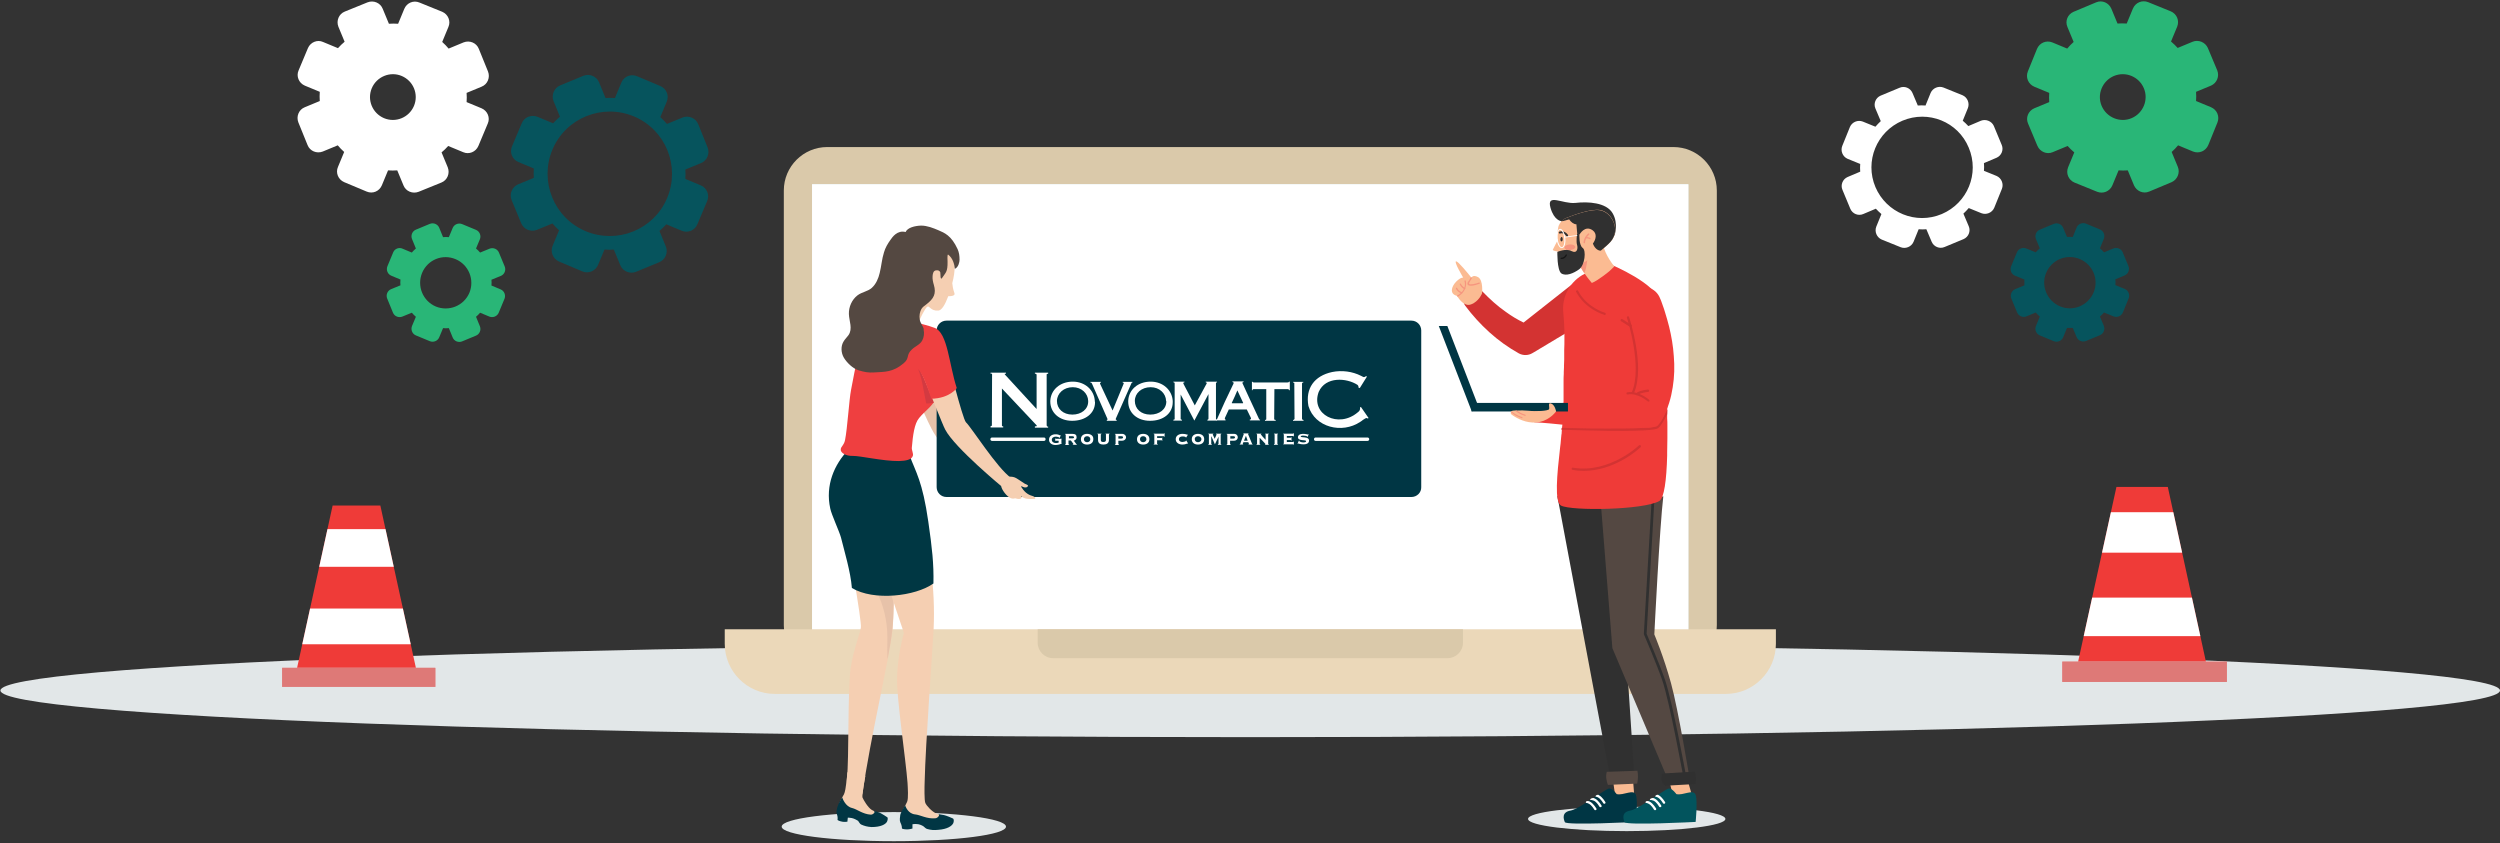 <?xml version="1.0" encoding="utf-8"?>
<!-- Generator: Adobe Illustrator 24.0.2, SVG Export Plug-In . SVG Version: 6.00 Build 0)  -->
<svg version="1.1" id="Layer_1" xmlns="http://www.w3.org/2000/svg" xmlns:xlink="http://www.w3.org/1999/xlink" x="0px" y="0px"
	 viewBox="0 0 1168 394" style="enable-background:new 0 0 1168 394;" xml:space="preserve">
<rect x="0" y="0" width="1168" height="394" fill="#333333" stroke="none"/>
<style type="text/css">
	.st0{fill:#E2E7E8;}
	.st1{fill:#DAC9AA;}
	.st2{fill:#DFF2F8;}
	.st3{fill:#FFFFFF;}
	.st4{fill:#EBD8B9;}
	.st5{fill:#EF3B38;}
	.st6{clip-path:url(#SVGID_1_);}
	.st7{opacity:0.44;fill:#C8C8C8;}
	.st8{clip-path:url(#SVGID_2_);}
	.st9{fill:#06545D;}
	.st10{fill:#29B677;}
	.st11{fill:#D33332;}
	.st12{fill:#FBBB92;}
	.st13{fill:#F6957E;}
	.st14{fill:#303030;}
	.st15{fill:#544842;}
	.st16{fill:#003644;}
	.st17{fill:#02545D;}
	.st18{fill:#151515;}
	.st19{fill:#E7C2A9;}
	.st20{fill:#F5CFB2;}
	.st21{fill:#013644;}
	.st22{fill:#003743;}
	.st23{fill:#EF3F40;}
	.st24{fill:#D33A41;}
	.st25{fill:#544841;}
	.st26{fill-rule:evenodd;clip-rule:evenodd;fill:#FFFFFF;}
</style>
<g>
	<g>
		<path class="st0" d="M1168,322.6c0,12.1-261.4,21.8-583.9,21.8S0.2,334.7,0.2,322.6c0-12.1,261.4-21.8,583.9-21.8
			S1168,310.6,1168,322.6z"/>
		<g>
			<g>
				<g>
					<g>
						<g>
							<path class="st1" d="M802.1,292.1c0,11.2-9.1,20.3-20.3,20.3H386.5c-11.2,0-20.3-9.1-20.3-20.3V89c0-11.2,9.1-20.3,20.3-20.3
								h395.3c11.2,0,20.3,9.1,20.3,20.3V292.1z"/>
							<rect x="379.4" y="86.1" class="st2" width="409.4" height="209"/>
							<rect x="379.4" y="86.1" class="st3" width="409.4" height="209"/>
						</g>
						<g>
							<path class="st4" d="M338.6,294v6.8c0,12.9,10.5,23.4,23.4,23.4h444.3c12.9,0,23.4-10.5,23.4-23.4V294H338.6z"/>
							<path class="st1" d="M484.8,294v6.3c0,3.9,3.2,7.2,7.2,7.2h184.3c3.9,0,7.2-3.2,7.2-7.2V294H484.8z"/>
						</g>
					</g>
				</g>
			</g>
		</g>
		<g>
			<g>
				<g>
					<g>
						<polygon class="st5" points="1030.6,309.1 970.9,309.1 988.8,227.5 1012.8,227.5 						"/>
						<g>
							<defs>
								<polygon id="SVGID_5_" points="1030.6,309.1 970.9,309.1 988.8,227.5 1012.8,227.5 								"/>
							</defs>
							<clipPath id="SVGID_1_">
								<use xlink:href="#SVGID_5_"  style="overflow:visible;"/>
							</clipPath>
							<g class="st6">
								<rect x="963.4" y="279.2" class="st3" width="74.7" height="18"/>
								<polygon class="st3" points="963.4,240.2 963.4,257.3 963.4,258.2 1038.1,258.2 1038.1,257.3 1038.1,240.2 1038.1,239.3 
									963.4,239.3 								"/>
							</g>
						</g>
					</g>
				</g>
			</g>
			<rect x="963.5" y="309.1" class="st5" width="76.9" height="9.5"/>
			<rect x="963.5" y="309.1" class="st7" width="76.9" height="9.5"/>
		</g>
		<g>
			<g>
				<g>
					<g>
						<polygon class="st5" points="194.3,312 138.8,312 155.4,236.2 177.7,236.2 						"/>
						<g>
							<defs>
								<polygon id="SVGID_7_" points="194.3,312 138.8,312 155.4,236.2 177.7,236.2 								"/>
							</defs>
							<clipPath id="SVGID_2_">
								<use xlink:href="#SVGID_7_"  style="overflow:visible;"/>
							</clipPath>
							<g class="st8">
								<rect x="131.8" y="284.3" class="st3" width="69.5" height="16.7"/>
								<polygon class="st3" points="131.8,248 131.8,263.9 131.8,264.8 201.3,264.8 201.3,263.9 201.3,248 201.3,247.2 
									131.8,247.2 								"/>
							</g>
						</g>
					</g>
				</g>
			</g>
			<rect x="131.8" y="312" class="st5" width="71.6" height="8.9"/>
			<rect x="131.8" y="312" class="st7" width="71.6" height="8.9"/>
		</g>
		<g>
			<path class="st9" d="M243.8,57.5l-4.6,10.9c-1.2,2.8,0.1,6.1,3,7.3l7.2,3c-0.1,1.5-0.1,3,0,4.4l-7.3,3c-2.9,1.2-4.2,4.5-3.1,7.3
				l4.5,10.9c1.2,2.9,4.5,4.2,7.3,3.1l7.3-3c1,1.1,2,2.2,3.1,3.2l-3,7.2c-1.2,2.8,0.1,6.1,3,7.4l10.9,4.6c2.8,1.2,6.1-0.2,7.3-3
				l3-7.2c1.5,0.1,3,0.1,4.4,0l3,7.3c1.2,2.9,4.5,4.2,7.3,3.1l10.9-4.5c2.9-1.2,4.2-4.5,3.1-7.3l-3-7.3c1.1-1,2.2-2,3.2-3.1l7.2,3
				c2.8,1.2,6.1-0.1,7.3-3l4.6-10.9c1.2-2.8-0.1-6.1-3-7.3l-7.2-3c0.1-1.5,0.1-3,0-4.4l7.3-3c2.9-1.2,4.2-4.5,3.1-7.3L326.2,58
				c-1.2-2.9-4.5-4.2-7.3-3.1l-7.3,3c-1-1.1-2-2.2-3.1-3.2l3-7.2c1.2-2.8-0.1-6.1-3-7.3l-10.9-4.6c-2.9-1.2-6.1,0.1-7.3,3l-3,7.2
				c-1.5-0.1-3-0.1-4.4,0l-3-7.3c-1.2-2.9-4.5-4.2-7.3-3.1l-10.9,4.5c-2.8,1.2-4.2,4.4-3.1,7.3l3,7.3c-1.1,1-2.2,2-3.2,3.1l-7.2-3
				C248.3,53.4,245,54.7,243.8,57.5z M296.2,54.4c14.8,6.2,21.7,23.3,15.5,38.1c-6.2,14.8-23.3,21.7-38.1,15.5
				c-14.8-6.2-21.7-23.3-15.5-38.1C264.3,55.1,281.4,48.2,296.2,54.4z"/>
			<path class="st10" d="M183.7,117.9l-2.7,6.5c-0.7,1.7,0.1,3.7,1.8,4.4l4.3,1.8c-0.1,0.9-0.1,1.8,0,2.7l-4.4,1.8
				c-1.7,0.7-2.5,2.7-1.8,4.4l2.7,6.6c0.7,1.7,2.7,2.5,4.4,1.8l4.4-1.8c0.6,0.7,1.2,1.3,1.9,1.9l-1.8,4.3c-0.7,1.7,0.1,3.7,1.8,4.4
				l6.5,2.7c1.7,0.7,3.7-0.1,4.4-1.8l1.8-4.3c0.9,0.1,1.8,0.1,2.7,0l1.8,4.4c0.7,1.7,2.7,2.5,4.4,1.8l6.5-2.7
				c1.7-0.7,2.5-2.7,1.8-4.4l-1.8-4.4c0.7-0.6,1.3-1.2,1.9-1.9l4.3,1.8c1.7,0.7,3.7-0.1,4.4-1.8l2.7-6.5c0.7-1.7-0.1-3.7-1.8-4.4
				l-4.3-1.8c0.1-0.9,0.1-1.8,0-2.7l4.4-1.8c1.7-0.7,2.5-2.7,1.8-4.4l-2.7-6.5c-0.7-1.7-2.7-2.5-4.4-1.8l-4.4,1.8
				c-0.6-0.7-1.2-1.3-1.9-1.9l1.8-4.3c0.7-1.7-0.1-3.7-1.8-4.4l-6.5-2.7c-1.7-0.7-3.7,0.1-4.4,1.8l-1.8,4.3c-0.9-0.1-1.8-0.1-2.7,0
				l-1.8-4.4c-0.7-1.7-2.7-2.5-4.4-1.8l-6.5,2.7c-1.7,0.7-2.5,2.7-1.8,4.4l1.8,4.4c-0.7,0.6-1.3,1.2-1.9,1.9l-4.3-1.8
				C186.4,115.4,184.4,116.2,183.7,117.9z M212.9,121.1c6.1,2.6,8.9,9.6,6.4,15.7c-2.6,6.1-9.6,8.9-15.7,6.4
				c-6.1-2.6-8.9-9.6-6.4-15.7C199.8,121.3,206.8,118.5,212.9,121.1z"/>
			<path class="st3" d="M143.9,22.4l-4.4,10.5c-1.2,2.7,0.1,5.9,2.9,7.1l7,2.9c-0.1,1.4-0.1,2.9,0,4.3l-7,2.9
				c-2.8,1.1-4.1,4.3-3,7.1l4.3,10.6c1.1,2.8,4.3,4.1,7.1,3l7-2.9c0.9,1.1,1.9,2.1,3,3.1l-2.9,7c-1.2,2.7,0.1,5.9,2.9,7.1l10.5,4.4
				c2.8,1.2,5.9-0.1,7.1-2.9l2.9-7c1.4,0.1,2.9,0.1,4.3,0l2.9,7c1.1,2.8,4.3,4.1,7.1,3l10.6-4.3c2.8-1.1,4.1-4.3,3-7.1l-2.9-7
				c1.1-0.9,2.1-1.9,3.1-3l7,2.9c2.7,1.2,5.9-0.1,7.1-2.9l4.4-10.5c1.2-2.7-0.1-5.9-2.9-7.1l-7-2.9c0.1-1.4,0.1-2.9,0-4.3l7-2.9
				c2.8-1.1,4.1-4.3,3-7.1l-4.3-10.6c-1.1-2.8-4.3-4.1-7.1-3l-7,2.9c-0.9-1.1-1.9-2.1-3-3.1l2.9-7c1.2-2.7-0.1-5.9-2.9-7.1L196,1.2
				c-2.8-1.2-5.9,0.1-7.1,2.9l-2.9,7c-1.4-0.1-2.9-0.1-4.3,0l-2.9-7c-1.1-2.8-4.3-4.1-7.1-3l-10.6,4.3c-2.8,1.1-4.1,4.3-3,7.1l2.9,7
				c-1.1,0.9-2.1,1.9-3.1,3l-7-2.9C148.3,18.4,145.1,19.7,143.9,22.4z M187.7,35.5c5.4,2.3,8,8.5,5.7,14c-2.3,5.4-8.5,8-14,5.7
				c-5.4-2.3-8-8.5-5.7-14C176,35.8,182.3,33.2,187.7,35.5z"/>
		</g>
		<g>
			<path class="st3" d="M925.5,56.4l-5.9,2.5c-0.8-0.9-1.7-1.7-2.6-2.5l2.4-5.9c0.9-2.3-0.2-5-2.5-6l-8.9-3.6c-2.3-0.9-5,0.2-6,2.5
				l-2.4,5.9c-1.2-0.1-2.4-0.1-3.6,0l-2.5-5.9c-1-2.3-3.7-3.4-6-2.4l-8.9,3.7c-2.3,1-3.4,3.7-2.4,6l2.5,5.9
				c-0.9,0.8-1.7,1.7-2.5,2.6l-5.9-2.4c-2.3-0.9-5,0.2-6,2.5l-3.6,8.9c-0.9,2.3,0.2,5,2.5,6l5.9,2.4c-0.1,1.2-0.1,2.4,0,3.6
				l-5.9,2.5c-2.3,1-3.4,3.7-2.4,6l3.7,8.9c1,2.3,3.7,3.4,6,2.4l5.9-2.5c0.8,0.9,1.7,1.7,2.6,2.5l-2.4,5.9c-0.9,2.3,0.2,5,2.5,6
				l8.9,3.6c2.3,0.9,5-0.2,6-2.5l2.4-5.9c1.2,0.1,2.4,0.1,3.6,0l2.5,5.9c1,2.3,3.7,3.4,6,2.4l8.9-3.7c2.3-1,3.4-3.7,2.4-6l-2.5-5.9
				c0.9-0.8,1.7-1.7,2.5-2.6l5.9,2.4c2.3,0.9,5-0.2,6-2.5l3.6-8.9c0.9-2.3-0.2-5-2.5-6l-5.9-2.4c0.1-1.2,0.1-2.4,0-3.6l5.9-2.5
				c2.3-1,3.4-3.7,2.4-6l-3.7-8.9C930.5,56.6,927.8,55.5,925.5,56.4z M919.8,69c5.1,12.1-0.6,25.9-12.6,31
				c-12.1,5.1-25.9-0.6-31-12.6c-5.1-12.1,0.6-25.9,12.6-31C900.9,51.3,914.8,56.9,919.8,69z"/>
			<path class="st9" d="M987.3,116.1l-4.3,1.8c-0.6-0.7-1.2-1.3-1.9-1.9l1.8-4.4c0.7-1.7-0.1-3.7-1.8-4.4l-6.5-2.7
				c-1.7-0.7-3.7,0.1-4.4,1.8l-1.8,4.4c-0.9,0-1.8,0-2.7,0l-1.8-4.3c-0.7-1.7-2.7-2.5-4.4-1.8l-6.5,2.7c-1.7,0.7-2.5,2.7-1.8,4.4
				l1.8,4.3c-0.7,0.6-1.3,1.2-1.9,1.9l-4.4-1.8c-1.7-0.7-3.7,0.1-4.4,1.8l-2.7,6.5c-0.7,1.7,0.1,3.7,1.8,4.4l4.4,1.8
				c0,0.9,0,1.8,0,2.7l-4.3,1.8c-1.7,0.7-2.5,2.7-1.8,4.4l2.7,6.5c0.7,1.7,2.7,2.5,4.4,1.8l4.3-1.8c0.6,0.7,1.2,1.3,1.9,1.9
				l-1.8,4.4c-0.7,1.7,0.1,3.7,1.8,4.4l6.5,2.7c1.7,0.7,3.7-0.1,4.4-1.8l1.8-4.4c0.9,0,1.8,0,2.7,0l1.8,4.3c0.7,1.7,2.7,2.5,4.4,1.8
				l6.5-2.7c1.7-0.7,2.5-2.7,1.8-4.4l-1.8-4.3c0.7-0.6,1.3-1.2,1.9-1.9l4.4,1.8c1.7,0.7,3.7-0.1,4.4-1.8l2.7-6.6
				c0.7-1.7-0.1-3.7-1.8-4.4l-4.4-1.8c0.1-0.9,0.1-1.8,0-2.7l4.3-1.8c1.7-0.7,2.5-2.7,1.8-4.4l-2.7-6.5
				C991,116.2,989,115.4,987.3,116.1z M978.1,127.4c2.6,6.1-0.3,13.1-6.4,15.7c-6.1,2.6-13.1-0.3-15.7-6.4
				c-2.6-6.1,0.3-13.1,6.4-15.7C968.5,118.5,975.5,121.3,978.1,127.4z"/>
			<path class="st10" d="M1024.4,19.5l-7,2.9c-1-1.1-2-2.1-3.1-3l2.9-7c1.1-2.8-0.2-5.9-3-7.1l-10.6-4.3c-2.8-1.1-5.9,0.2-7.1,3
				l-2.9,7c-1.4-0.1-2.9-0.1-4.3,0l-2.9-7c-1.2-2.7-4.3-4.1-7.1-2.9l-10.5,4.4c-2.8,1.2-4.1,4.3-2.9,7.1l2.9,7c-1.1,1-2.1,2-3,3.1
				l-7-2.9c-2.8-1.1-5.9,0.2-7.1,3l-4.3,10.6c-1.1,2.8,0.2,5.9,3,7.1l7,2.9c-0.1,1.4-0.1,2.9,0,4.3l-7,2.9c-2.8,1.2-4.1,4.4-2.9,7.1
				l4.4,10.5c1.2,2.7,4.4,4.1,7.1,2.9l7-2.9c1,1.1,2,2.1,3.1,3l-2.9,7c-1.1,2.8,0.2,5.9,3,7.1l10.6,4.3c2.8,1.1,5.9-0.2,7.1-3l2.9-7
				c1.4,0.1,2.9,0.1,4.3,0l2.9,7c1.2,2.7,4.3,4.1,7.1,2.9l10.5-4.4c2.7-1.2,4-4.4,2.9-7.1l-2.9-7c1.1-1,2.1-2,3-3.1l7,2.9
				c2.8,1.1,5.9-0.2,7.1-3l4.3-10.6c1.1-2.8-0.2-5.9-3-7.1l-7-2.9c0.1-1.4,0.1-2.9,0-4.3l7-2.9c2.7-1.2,4-4.3,2.9-7.1l-4.4-10.5
				C1030.3,19.7,1027.1,18.4,1024.4,19.5z M1001.6,41.2c2.3,5.4-0.3,11.7-5.7,14c-5.4,2.3-11.7-0.3-14-5.7c-2.3-5.4,0.3-11.7,5.7-14
				C993.1,33.2,999.3,35.8,1001.6,41.2z"/>
		</g>
	</g>
	<g>
		<g>
			<ellipse class="st0" cx="760" cy="382.6" rx="46.1" ry="5.7"/>
		</g>
		<g>
			<g>
				<g>
					<path class="st11" d="M684.6,142.9c3.3,4.4,7,8.5,11.2,12.3c4.2,3.8,8.8,7.1,13.8,9.9c2,1.1,4.5,1,6.3-0.1l0.7-0.4l27-16.2
						c4.3-2.6,5.6-8.1,3.1-12.3c-2.6-4.3-8.1-5.6-12.3-3.1c-0.3,0.2-0.7,0.4-0.9,0.6l-21.7,17.1c-2.9-1.4-5.7-3.1-8.3-5
						c-3.9-2.7-7.5-6-10.9-9.5l0,0c-2-2.1-5.2-2.1-7.3-0.2C683.2,137.9,683,140.8,684.6,142.9z"/>
				</g>
				<g>
					<g>
						<g>
							<g>
								<path class="st12" d="M680.6,138.2L680.6,138.2c0.1,0,0.1,0,0.2,0.1c0,0,0.1,0.2,0.2,0.4c0.8,1.2,3.3,4.7,6.3,3.5
									c0.2-0.1,0.5-0.2,0.7-0.3c0.2-0.1,0.5-0.2,0.7-0.4c2.6-1.6,3.7-4.4,3.7-4.4s0.7-6.1-1.8-7.6c-1.4-0.8-2.3-0.6-2.7-0.3
									c-0.3,0.3-0.4,0.6-0.4,0.6s-0.1-0.2-0.4-0.5c-1.3-1.6-5.7-7.1-6.8-7.2c-1.3-0.1,3.3,7.6,3.3,7.6s-1.1-0.3-3.3,1.9
									C678,134,677.2,137.3,680.6,138.2z"/>
							</g>
						</g>
					</g>
					<g>
						<g>
							<path class="st13" d="M684.3,135.1c0.2,0,0.3-0.1,0.3-0.3c0-0.2-0.1-0.3-0.3-0.4c0,0-0.9-0.2-1.8-1.8
								c-0.1-0.2-0.3-0.2-0.4-0.1c-0.2,0.1-0.2,0.3-0.1,0.4C683.1,134.9,684.2,135.1,684.3,135.1
								C684.3,135.1,684.3,135.1,684.3,135.1z"/>
						</g>
					</g>
					<g>
						<g>
							<path class="st13" d="M682.9,137.1c0.1,0,0.3-0.1,0.3-0.2c0-0.2-0.1-0.3-0.2-0.4c0,0-1.6-0.5-2.2-1.9
								c-0.1-0.2-0.3-0.2-0.4-0.2c-0.2,0.1-0.2,0.3-0.2,0.4C681,136.6,682.8,137.1,682.9,137.1C682.9,137.1,682.9,137.1,682.9,137.1
								z"/>
						</g>
					</g>
					<g>
						<g>
							<g>
								<path class="st13" d="M685.8,133.1c0.3,0.3,0.8,0.4,1.4,0.4c1.4,0,3.4-0.7,4-0.9c0.2-0.1,0.2-0.2,0.2-0.4
									c-0.1-0.2-0.2-0.2-0.4-0.2c-1.6,0.6-4.2,1.2-4.6,0.6c-0.2-0.2,0-0.6,0.4-1.2l1.3-2.1c-0.3,0.3-0.4,0.6-0.4,0.6
									s-0.1-0.2-0.4-0.5l-1,1.7C685.9,131.5,685.2,132.5,685.8,133.1z"/>
							</g>
						</g>
					</g>
					<g>
						<g>
							<g>
								<path class="st13" d="M680.6,138.2c0.1,0,0.1,0,0.2,0.1c0,0,0.1,0.2,0.2,0.4c5.2-3.1,3.8-7.5,3.8-7.5
									c-0.1-0.2-0.2-0.3-0.4-0.2c-0.2,0.1-0.3,0.2-0.2,0.4C684.3,131.5,685.6,135.5,680.6,138.2z"/>
							</g>
						</g>
					</g>
				</g>
			</g>
			<g>
				<g>
					<g>
						<g>
							<polygon class="st14" points="756.7,258.5 763.6,363.4 752.2,362.7 727.6,231.8 754.4,232.7 							"/>
						</g>
					</g>
				</g>
				<g>
					<g>
						<g>
							<g>
								<g>
									<path class="st12" d="M762.8,362.6l0.8,10c0,0-3.4,2-8.7,1.1l-1.7-11.8L762.8,362.6z"/>
								</g>
							</g>
						</g>
					</g>
					<g>
						<g>
							<g>
								<g>
									<path class="st15" d="M750.7,360.6c-0.6,2.1-0.2,4.1,0.5,6.1l13.7-0.6c0.4-2,0.5-4,0.1-6L750.7,360.6z"/>
								</g>
							</g>
						</g>
					</g>
					<g>
						<g>
							<g>
								<g>
									<g>
										<path class="st16" d="M731.1,384.1c0.7,1.6,33.2-0.1,33.2-0.1s1-9.6,0-12.6c-1-3-5.8,0.4-9-0.4c0,0-1.9-2.7-3.5-2.6
											c-0.6,0-2.6,1.3-5.2,3c-0.4,0.3-0.8,0.6-1.3,0.8c-0.3,0.2-0.6,0.4-0.9,0.6c-0.5,0.3-1,0.7-1.5,1c-0.2,0.1-0.4,0.3-0.6,0.4
											h0c-0.5,0.3-1,0.6-1.4,0.9c-2.8,1.8-5.5,3.3-7.1,3.6C729.6,379.4,730.4,382.5,731.1,384.1z"/>
									</g>
								</g>
							</g>
						</g>
						<g>
							<g>
								<g>
									<g>
										<g>
											<g>
												<path class="st3" d="M742.9,373.8c0.5-0.1,1.1,0,1.8,0.3c1.4,0.7,2.5,2.7,2.5,2.7c0.1,0.1,0.2,0.2,0.3,0.3
													c0.1,0,0.3,0,0.5,0c0.3-0.2,0.4-0.5,0.2-0.8c-0.1-0.1-1.3-2.3-3-3.2c-0.3-0.1-0.5-0.2-0.8-0.3
													C743.6,372.9,742.9,373.1,742.9,373.8z"/>
											</g>
										</g>
									</g>
								</g>
							</g>
							<g>
								<g>
									<g>
										<g>
											<g>
												<path class="st3" d="M745.4,372.2c0.3,0,0.7,0.1,1.1,0.3c1.4,0.7,2.5,2.7,2.5,2.7c0.1,0.1,0.2,0.2,0.3,0.3
													c0.1,0,0.3,0,0.5,0c0.3-0.2,0.4-0.5,0.2-0.8c-0.1-0.1-1.3-2.3-3-3.2c-0.1-0.1-0.2-0.1-0.3-0.2
													C746.1,371.4,745.5,371.4,745.4,372.2z"/>
											</g>
										</g>
									</g>
								</g>
							</g>
							<g>
								<g>
									<g>
										<g>
											<g>
												<path class="st3" d="M740.9,375.1c0.4,0,0.9,0.1,1.4,0.4c1.4,0.7,2.5,2.7,2.5,2.7c0.1,0.1,0.2,0.2,0.3,0.3
													c0.1,0,0.3,0,0.5,0c0.3-0.2,0.4-0.5,0.2-0.8c-0.1-0.1-1.3-2.3-3-3.2c-0.2-0.1-0.4-0.2-0.5-0.2h0
													C741.4,374.1,740.8,374.3,740.9,375.1z"/>
											</g>
										</g>
									</g>
								</g>
							</g>
						</g>
					</g>
				</g>
			</g>
			<g>
				<g>
					<g>
						<g>
							<path class="st15" d="M789.4,363.8l-10.1,0.5l-26-61.5l-5.3-66.5l23.8-3.6l1.3-0.2l4-0.6c-1.7,14.2-4.2,64.5-4.2,64.5
								s4.4,10.4,7.8,22.8C784.1,331.5,789.4,363.8,789.4,363.8z"/>
						</g>
					</g>
				</g>
				<g>
					<g>
						<g>
							<g>
								<path class="st14" d="M787.1,363.1c0,0-0.1,0-0.1,0c-0.3,0-0.6-0.2-0.6-0.5c-0.1-0.3-6.2-34.1-9.8-44.8
									c-2.4-7-8.4-21.1-8.5-21.3c0-0.1-0.1-0.2-0.1-0.3l3.7-63.6l1.3-0.2l-3.7,63.7c0.6,1.5,6.2,14.5,8.5,21.2
									c3.7,10.8,9.8,44.6,9.9,45C787.7,362.7,787.4,363.1,787.1,363.1z"/>
							</g>
						</g>
					</g>
				</g>
				<g>
					<g>
						<g>
							<g>
								<g>
									<path class="st12" d="M787.9,362.5l2.9,10.2c0,0-3.4,2-8.7,1.1l-2.9-11.9L787.9,362.5z"/>
								</g>
							</g>
						</g>
					</g>
					<g>
						<g>
							<g>
								<g>
									<path class="st14" d="M776.4,361.4c-0.5,2.4-0.4,4.2,1.5,5.7l14.3-0.8c0.4-2,0.2-4-0.5-5.8L776.4,361.4z"/>
								</g>
							</g>
						</g>
					</g>
					<g>
						<g>
							<g>
								<g>
									<g>
										<path class="st17" d="M759,384.1c0.7,1.6,33.2-0.1,33.2-0.1s1-9.6,0-12.6c-1-3-5.8,0.4-9-0.4c0,0-1.9-2.7-3.5-2.6
											c-0.6,0-2.6,1.3-5.2,3c-0.4,0.3-0.8,0.6-1.3,0.8c-0.3,0.2-0.6,0.4-0.9,0.6c-0.5,0.3-1,0.7-1.5,1c-0.2,0.1-0.4,0.3-0.6,0.4
											h0c-0.5,0.3-1,0.6-1.4,0.9c-2.8,1.8-5.5,3.3-7.1,3.6C757.5,379.4,758.3,382.5,759,384.1z"/>
									</g>
								</g>
							</g>
						</g>
						<g>
							<g>
								<g>
									<g>
										<g>
											<g>
												<path class="st3" d="M770.8,373.8c0.5-0.1,1.1,0,1.8,0.3c1.4,0.7,2.5,2.7,2.5,2.7c0.1,0.1,0.2,0.2,0.3,0.3
													c0.1,0,0.3,0,0.5,0c0.3-0.2,0.4-0.5,0.2-0.8c-0.1-0.1-1.3-2.3-3-3.2c-0.3-0.1-0.5-0.2-0.8-0.3
													C771.5,372.9,770.8,373.1,770.8,373.8z"/>
											</g>
										</g>
									</g>
								</g>
							</g>
							<g>
								<g>
									<g>
										<g>
											<g>
												<path class="st3" d="M773.3,372.2c0.3,0,0.7,0.1,1.1,0.3c1.4,0.7,2.5,2.7,2.5,2.7c0.1,0.1,0.2,0.2,0.3,0.3
													c0.1,0,0.3,0,0.5,0c0.3-0.2,0.4-0.5,0.2-0.8c-0.1-0.1-1.3-2.3-3-3.2c-0.1-0.1-0.2-0.1-0.3-0.2
													C774,371.4,773.4,371.4,773.3,372.2z"/>
											</g>
										</g>
									</g>
								</g>
							</g>
							<g>
								<g>
									<g>
										<g>
											<g>
												<path class="st3" d="M768.8,375.1c0.4,0,0.9,0.1,1.4,0.4c1.4,0.7,2.5,2.7,2.5,2.7c0.1,0.1,0.2,0.2,0.3,0.3
													c0.1,0,0.3,0,0.5,0c0.3-0.2,0.4-0.5,0.2-0.8c-0.1-0.1-1.3-2.3-3-3.2c-0.2-0.1-0.4-0.2-0.5-0.2h0
													C769.3,374.1,768.7,374.3,768.8,375.1z"/>
											</g>
										</g>
									</g>
								</g>
							</g>
						</g>
					</g>
				</g>
			</g>
			<g>
				<g>
					<g>
						<path class="st5" d="M729.3,236.2c5,2.6,38.4,2.1,45.9-2.1c2.3-1.3,3.4-9.8,3.7-21.2c0-0.5,0-1,0-1.6c0-2.1,0.1-4.3,0.1-6.5
							v-0.7c0-1,0-2,0-3c0-0.8,0-1.7,0-2.5c0-1,0-2-0.1-3.1c0-0.2,0-0.4,0-0.6c0-0.5,0-1,0-1.4c0-0.4,0-0.8,0-1.2c0-0.4,0-0.7,0-1.1
							c0-0.3,0-0.7,0-1c-0.1-1.8-0.1-3.6-0.2-5.4c0-0.5,0-1.1-0.1-1.6c-0.1-2.7-0.2-5.5-0.4-8.1c0-0.2,0-0.5,0-0.7
							c0-0.6-0.1-1.3-0.1-1.9c0-0.3,0-0.5,0-0.8c0-0.3,0-0.6,0-0.9c0-0.4,0-0.8-0.1-1.1c0-0.3,0-0.6-0.1-0.9c0-0.3,0-0.6,0-0.8
							c0-0.7-0.1-1.4-0.1-2c0-0.2,0-0.5,0-0.7c-0.7-11.8-1.6-21.2-2.1-23.9c-1.5-8.9-22.9-17.7-22.9-17.7l-9.7,3.1
							c-0.6,0.2-1.1,0.4-1.7,0.6c-0.3,0.1-0.7,0.3-1,0.5c-6.8,3.4-10.9,10.7-10,18.4c0.3,3.1,0.5,6.6,0.5,10.2c0,0.6,0,1.2,0,1.8
							c0,1.7,0,3.4-0.1,5.2c0,0.6,0,1.2,0,1.8c0,0,0,0,0,0.1c0,0.3,0,0.6,0,0.9c0,0.3,0,0.5,0,0.8c0,0.3,0,0.6,0,0.9
							c0,0.9-0.1,1.9-0.1,2.8c0,0.3,0,0.6,0,0.8c0,0.8-0.1,1.5-0.1,2.2c0,0.3,0,0.6,0,0.8c-0.1,1.3-0.1,2.6-0.1,3.8
							c0,0.4,0,0.7,0,1.1c0,0.3,0,0.7,0,1c0,0.3,0,0.7,0,1c0,1.7,0,3.3,0,4.7c0,0.1,0,0.3,0,0.4c0,0.4,0,0.9,0,1.4
							c0,1.9,0,3.9-0.2,6.1c0,0.3,0,0.6-0.1,0.9c0,0.3,0,0.5,0,0.8c0,0.3,0,0.6-0.1,0.9c0,0.7-0.1,1.4-0.2,2.1
							c0,0.3-0.1,0.7-0.1,1.1c0,0,0,0.1,0,0.1c0,0,0,0,0,0c0,0.3,0,0.5-0.1,0.8c0,0,0,0.1,0,0.1c0,0.5-0.1,1-0.1,1.5
							c0,0.2,0,0.5-0.1,0.7c-0.1,0.7-0.1,1.4-0.2,2.1c-0.1,1.3-0.2,2.5-0.4,3.8C727.4,222,726.2,234.6,729.3,236.2z"/>
					</g>
				</g>
				<g>
					<g>
						<path class="st11" d="M739.9,220c7,0,13.1-2.4,17.3-4.6c5.7-3,9.1-6.3,9.3-6.5c0.2-0.2,0.2-0.6,0-0.8c-0.2-0.2-0.6-0.2-0.8,0
							c0,0-3.5,3.4-9.1,6.3c-5.1,2.7-13,5.6-21.7,4.1c-0.3-0.1-0.6,0.1-0.6,0.4c-0.1,0.3,0.1,0.6,0.4,0.6
							C736.5,219.9,738.2,220,739.9,220z"/>
					</g>
				</g>
				<g>
					<g>
						<path class="st11" d="M749.7,147.2c0.2,0,0.5-0.2,0.5-0.4c0.1-0.3-0.1-0.6-0.4-0.7c-0.1,0-8.4-2.4-12.5-10.2
							c-0.1-0.3-0.5-0.4-0.7-0.2c-0.3,0.1-0.4,0.5-0.2,0.7c4.4,8.2,12.8,10.6,13.2,10.7C749.6,147.2,749.7,147.2,749.7,147.2z"/>
					</g>
				</g>
				<g>
					<g>
						<path class="st11" d="M762.9,183.9c0.2,0,0.4-0.1,0.5-0.3c5.3-12.2-2-34.5-2.3-35.5c-0.1-0.3-0.4-0.4-0.7-0.3
							c-0.3,0.1-0.4,0.4-0.3,0.7c0.1,0.2,7.4,22.9,2.3,34.7c-0.1,0.3,0,0.6,0.3,0.7C762.7,183.9,762.8,183.9,762.9,183.9z"/>
					</g>
				</g>
				<g>
					<g>
						<path class="st11" d="M761.8,152.8c0.2,0,0.4-0.1,0.5-0.3c0.2-0.3,0.1-0.6-0.2-0.8l-4.1-2.6c-0.3-0.2-0.6-0.1-0.8,0.2
							c-0.2,0.3-0.1,0.6,0.2,0.8l4.1,2.6C761.6,152.8,761.7,152.8,761.8,152.8z"/>
					</g>
				</g>
				<g>
					<g>
						<path class="st11" d="M778.9,193.6c-1.5,2.9-3,5.5-4.2,6.4c-0.3,0.2-0.8,0.6-4.2,0.9c-3.2,0.3-8.9,0.5-19.2,0.4
							c-6.5-0.1-17.3-0.4-21.8-0.5c0,0,0-0.1,0-0.1c0-0.3,0-0.5,0.1-0.8c16.4,0.5,42.6,0.6,44.6-0.8c1.2-0.9,3-4.3,4.8-7.9
							L778.9,193.6z"/>
					</g>
				</g>
			</g>
			<g>
				<g>
					<g>
						<g>
							<g>
								<path class="st5" d="M775.5,139.2l0.2,0.5l0.2,0.4l0.3,0.8c0.2,0.6,0.4,1.1,0.6,1.7c0.4,1.1,0.8,2.2,1.1,3.3
									c0.7,2.2,1.3,4.4,1.9,6.7c1.1,4.5,1.9,9.1,2.2,13.8c0.4,4.7,0.3,9.6-0.5,14.5c-0.4,2.5-0.9,4.9-1.7,7.4
									c-0.4,1.2-0.8,2.4-1.3,3.6c-0.5,1.2-1.1,2.4-1.7,3.6l0,0l-0.4,0.7c-1.3,2.3-3.8,3.6-6.3,3.6c-4.2,0-8.3,0-12.5-0.1
									c-4.1,0-8.3-0.1-12.4-0.2c-8.3-0.1-19.8-1.8-28.1-2.2c-1.3-0.2-1.5-0.9-1.3-3.5c0.1-2.4,2-4.3,4.3-4.5l0,0
									c8.1-0.8,16.3-1.7,24.5-2.8c4.1-0.5,8.2-1,12.2-1.6c4.1-0.5,8.2-1.1,12.2-1.7l-6.7,4.4l0,0c1.5-2.8,2.5-6,3-9.4
									c0.5-3.4,0.6-7,0.3-10.7c-0.3-3.7-0.9-7.5-1.8-11.2c-0.4-1.9-1-3.7-1.5-5.5c-0.3-0.9-0.6-1.8-0.9-2.7
									c-0.2-0.4-0.3-0.9-0.5-1.3l-0.2-0.6l-0.2-0.5l-0.1-0.3c-1.7-4.2,0.3-9.1,4.5-10.8C769,133,773.8,135,775.5,139.2z"/>
							</g>
						</g>
					</g>
				</g>
				<g>
					<g>
						<g>
							<path class="st11" d="M770.2,187.6c-0.1,0-0.3,0-0.4-0.1c0,0-4.7-4.1-9.3-3.2c-0.3,0.1-0.6-0.1-0.6-0.4
								c-0.1-0.3,0.1-0.6,0.4-0.6c5-1,10,3.3,10.2,3.5c0.2,0.2,0.2,0.5,0,0.8C770.5,187.6,770.3,187.6,770.2,187.6z"/>
						</g>
					</g>
				</g>
				<g>
					<g>
						<g>
							<path class="st11" d="M764.8,184.6c-0.2,0-0.3-0.1-0.4-0.2c-0.2-0.2-0.1-0.6,0.1-0.8c1.8-1.3,5.3-1.6,5.4-1.6
								c0.3,0,0.6,0.2,0.6,0.5c0,0.3-0.2,0.6-0.5,0.6c0,0-3.3,0.3-4.9,1.4C765,184.6,764.9,184.6,764.8,184.6z"/>
						</g>
					</g>
				</g>
			</g>
			<g>
				<g>
					<path class="st14" d="M729.4,103.3c0,0-3.3-0.2-5-6.2c-2-7,5.7-1.7,11.6-2.3c5.9-0.7,14.5-0.2,17.4,4.8
						c2.9,4.9,0.9,10.4,0.9,10.4L729.4,103.3z"/>
				</g>
				<g>
					<g>
						<g>
							<path class="st12" d="M751.9,126.7c0,0,1.6-1.5,2.3-2.2c-1.7-2.2-5.1-7-5.5-11.8l-12.1,8.8c0,0,0.3,0.6,0.8,1.5
								c0,0.1,0.1,0.1,0.1,0.2c0,0,0,0,0,0c0.4,0.7,0.9,1.5,1.4,2.4c0.2,0.3,0.4,0.7,0.6,1c0.2,0.3,0.4,0.6,0.6,0.9
								c1.1,1.6,2.3,3.2,3.6,4.7C746.6,131.1,751.9,126.7,751.9,126.7z"/>
						</g>
					</g>
					<g>
						<path class="st13" d="M737.5,123.1c0,0.1,0.1,0.1,0.1,0.2c0,0,0,0,0,0c0.4,0.7,0.9,1.5,1.4,2.4c0.2,0.3,0.4,0.7,0.6,1
							c0.2,0.3,0.4,0.6,0.6,0.9c1.2-2.6,1.4-6.7,1.4-6.8L737.5,123.1z"/>
					</g>
				</g>
				<g>
					<g>
						<path class="st12" d="M752.6,112.8c-1.2,1.3-2.8,2.8-4.6,4.2c-5.7,4.6-13.5,9.2-15.7,9.6c-1.7,0.3-2.9-0.7-3.6-3.6
							c-0.1-0.4-0.2-0.9-0.3-1.4l-0.5-3c-0.1-0.3-0.1-0.7-0.1-1.1c-0.8-0.1-2.6-0.4-2.3-0.9c0.3-0.6,1.9-3.8,2-3.9c0,0,0,0,0,0l0,0
							c0-2.3,0.1-4.5,0.5-6.4c0.1-0.7,0.4-1.3,0.7-1.8c0.7-1.2,1.8-2.2,3.1-2.7c4-1.6,11.6-4.3,15.7-3.7
							C753.1,99,757.3,107.5,752.6,112.8z"/>
					</g>
				</g>
				<g>
					<g>
						<path class="st13" d="M736,115.4c0,0.7-1.1,1.3-2.5,1.4c-1.4,0.1-2.6-0.4-2.6-1.2c0-0.7,1.1-1.3,2.5-1.4
							C734.8,114.1,736,114.7,736,115.4z"/>
					</g>
				</g>
				<g>
					<path class="st14" d="M727.6,117.7c0,0,4-1.8,6.6-0.4c2.7,1.4,3.1-1.3,2.6-2.9c-0.5-1.6,0-5.1,0-5.1l1.1,0.1
						c0,0-0.3,5.1,1.5,6.4c1.8,1.2,1,8.1-1.6,10c-2.6,1.9-6.2,3.4-8.4,1.9C727.4,126,727.6,117.7,727.6,117.7z"/>
				</g>
				<g>
					<g>
						<path class="st18" d="M729.6,121c-0.1,0-0.1,0-0.2,0c-0.2,0-0.3-0.1-0.3-0.3c0-0.2,0.1-0.3,0.3-0.3c1.4,0,2.1-1.3,2.1-1.4
							c0.1-0.2,0.3-0.2,0.4-0.1c0.2,0.1,0.2,0.3,0.1,0.4C732,119.4,731.3,121,729.6,121z"/>
					</g>
				</g>
				<g>
					<g>
						<path class="st14" d="M729,111.7c0,0.6,0.2,1.1,0.5,1.1c0.3,0,0.6-0.4,0.6-1c0-0.6-0.2-1.1-0.5-1.1
							C729.4,110.7,729.1,111.1,729,111.7z"/>
					</g>
				</g>
				<g>
					<g>
						<path class="st14" d="M732.2,110.6c0.1,0,0.1,0,0.2-0.1c0.2-0.1,0.3-0.5,0.2-0.7c-0.5-0.8-2-2.2-4-1.6
							c-0.3,0.1-0.4,0.4-0.3,0.6c0.1,0.3,0.4,0.4,0.6,0.3c1.8-0.6,2.8,1.1,2.8,1.1C731.8,110.5,732,110.6,732.2,110.6z"/>
					</g>
				</g>
				<g>
					<g>
						<g>
							<g>
								<path class="st13" d="M740.2,113.7c0.2,0,0.3-0.1,0.3-0.3c0.2-2.4,1.9-3.7,1.9-3.7c0.2-0.1,0.2-0.3,0.1-0.5
									c-0.1-0.2-0.3-0.2-0.5-0.1c-0.1,0.1-1.9,1.5-2.2,4.2C739.8,113.5,740,113.6,740.2,113.7
									C740.2,113.7,740.2,113.7,740.2,113.7z"/>
							</g>
						</g>
					</g>
					<g>
						<g>
							<g>
								<path class="st13" d="M742.8,111.8c0.1,0,0.2-0.1,0.3-0.2c0.1-0.2,0-0.4-0.2-0.5c0,0-1.2-0.5-2.1-0.3
									c-0.2,0-0.3,0.2-0.2,0.4c0,0.2,0.2,0.3,0.4,0.2c0.6-0.1,1.4,0.1,1.7,0.3C742.7,111.8,742.7,111.8,742.8,111.8z"/>
							</g>
						</g>
					</g>
				</g>
				<g>
					<g>
						<g>
							<path class="st14" d="M747.3,98.2c-4.1-0.6-11.7,2.1-15.7,3.7c-0.8,0.3-1.6,0.8-2.2,1.5c1.3-0.1,2.5-0.6,3.7-0.9
								c0.9,1.3,2.2,2.3,3.4,2.3c0.1,1.6,0.3,3,0.4,4.6c0.4,0.1,0.8,0.1,1.1,0.1c0,0,2.5-4.5,6.1-1.9c2.1,1.5,1.6,4.2,0.1,6.2
								c0.8,2.2,2.4,3.4,3.7,3.3c1.8-1.5,3.5-2.9,4.6-4.2C757.3,107.5,753.1,99,747.3,98.2z"/>
						</g>
					</g>
				</g>
				<g>
					<g>
						<g>
							<g>
								<path class="st3" d="M727.3,111.5c0,0.1,0,0.1,0,0.2c0,0.1,0,0.2,0,0.2c0.3,2.4,1.4,4.2,2.5,4c1.1-0.1,1.8-2.2,1.5-4.7
									c-0.3-2.5-1.4-4.4-2.5-4.3C727.7,107.1,727.1,109,727.3,111.5z M727.8,112c0-0.1,0-0.3-0.1-0.4c0,0,0-0.1,0-0.1
									c-0.2-2.4,0.4-4.1,1.1-4.1c0.7-0.1,1.8,1.5,2,3.9c0.3,2.4-0.4,4.2-1.1,4.2C729.1,115.6,728.1,114.2,727.8,112z"/>
							</g>
						</g>
					</g>
					<g>
						<g>
							<g>
								<path class="st3" d="M726.9,112.1c0.1,0.1,0.2,0,0.3-0.1c0-0.1,0.1-0.1,0.1-0.1c0,0,0,0,0.1,0c0.1,0,0.3,0.1,0.3,0.1
									c0,0,0.1,0.1,0.1,0.1c0-0.1,0-0.3-0.1-0.4c0,0,0-0.1,0-0.1c-0.1,0-0.2-0.1-0.4-0.1c0,0,0,0-0.1,0c-0.1,0-0.3,0.1-0.4,0.3
									C726.8,111.9,726.8,112,726.9,112.1z"/>
							</g>
						</g>
					</g>
					<g>
						<g>
							<g>
								<path class="st3" d="M731.1,110.6l5.8-0.8c0,0.1,0,0.3-0.1,0.4l-5.7,0.8c0,0,0,0,0,0c-0.1,0-0.2-0.1-0.2-0.2
									C730.9,110.7,730.9,110.6,731.1,110.6z"/>
							</g>
						</g>
					</g>
				</g>
			</g>
			<g>
				<g>
					
						<rect x="687.6" y="188.2" transform="matrix(-1 -4.490287e-11 4.490287e-11 -1 1420.148 380.443)" class="st16" width="45" height="4"/>
				</g>
				<g>
					<g>
						<polygon class="st16" points="676.2,152.3 691.1,190.9 687.6,192.2 672.2,152.3 						"/>
					</g>
				</g>
			</g>
			<g>
				<g>
					<path class="st12" d="M706.1,193.6c0.4,0.3,0.9,0.7,1.6,1.1c2.5,1.5,6.9,3.5,11.8,2.4c4.9-1.1,7.5-4.9,7.5-4.9
						s-0.5-3.1-2.4-3.7c-1.6-0.6-0.5,1.9-0.9,2.7c-0.5,0.8-6.2,1.1-9.6,0.7c-1.9-0.2-3.9-0.2-5.5-0.1c-0.2,0-0.5,0-0.7,0
						c-0.4,0-0.8,0-1.2,0.1c-0.2,0-0.4,0.1-0.5,0.2c-0.1,0.1-0.2,0.2-0.3,0.4C705.7,192.8,705.8,193.3,706.1,193.6z"/>
				</g>
				<g>
					<g>
						<path class="st13" d="M705.9,192.5c0.7,0.7,2.2,1.9,5.1,2.9c0,0,0,0,0.1,0c0.1,0,0.2-0.1,0.2-0.2c0-0.1,0-0.2-0.1-0.3
							c-2.9-0.9-4.4-2.2-5-2.8C706.1,192.2,706,192.3,705.9,192.5z"/>
					</g>
				</g>
				<g>
					<g>
						<path class="st13" d="M707.9,191.9c0.8,0.7,2.3,1.7,4.6,2.4c0,0,0,0,0.1,0c0.1,0,0.2-0.1,0.2-0.2c0-0.1,0-0.2-0.1-0.3
							c-1.9-0.6-3.2-1.4-4.1-2C708.3,191.8,708.1,191.8,707.9,191.9z"/>
					</g>
				</g>
			</g>
		</g>
	</g>
</g>
<g>
	<g>
		<g>
			<path class="st19" d="M425.7,181.9c4.5,5.4,8.2,18.3,12.9,23.6c2.3,2.6,18.7,16.8,29.7,22.9c0.5-3.3,7.5-1.2,5-3.5
				c-7.7-7-21.1-14-25.6-26.8c-3-8.4-14.1-27-14.1-27"/>
		</g>
		<g>
			<g>
				<path class="st16" d="M659.4,232.2H442.2c-2.6,0-4.6-2.1-4.6-4.6v-73.2c0-2.6,2.1-4.6,4.6-4.6h217.2c2.6,0,4.6,2.1,4.6,4.6v73.2
					C664.1,230.1,662,232.2,659.4,232.2z"/>
			</g>
		</g>
		<g>
			<path class="st0" d="M365.2,386.2c0,3.8,23.5,6.8,52.4,6.8c29,0,52.4-3,52.4-6.8c0-3.8-23.5-6.8-52.4-6.8
				C388.6,379.4,365.2,382.4,365.2,386.2z"/>
		</g>
		<g>
			<path class="st20" d="M416.3,228.5l-20.8-17.1c0,0-9.4,13.1-5.6,25.6c1.9,6.1,4.1,9.1,5.1,12.1c0.9,2.7,7.7,41.2,7.2,44.1
				c-0.4,2.8-3.6,10.8-4.8,19.1c-1.4,10-0.7,42.5-1.7,51.2c-1.1,8.6,6.9,10,7.3,7.1c3.4-25,12.8-64,14-76.5
				C418.2,281.5,417.3,258.7,416.3,228.5z"/>
			<g>
				<path class="st19" d="M416.7,253.1l-8.7,20.6c3.9,6.3,6.1,13.8,6.5,21.4c0.2,4-0.1,7.9,0.1,11.9c0,0.3,0.1,0.6,0.1,0.9
					c1.1-5.9,1.9-10.7,2.2-13.9c0.9-8.8,0.7-22.8,0.1-40.9C417,253.1,416.8,253.1,416.7,253.1z"/>
			</g>
			<path class="st20" d="M404.3,362.5c0,0-1.8,9.1-1.3,10.2c0.5,1.1,2.4,4.5,4.3,5.7c2,1.2,6.4,2.7,6.8,3.2c0.4,0.5,0.4,1.4-0.2,1.9
				c-1.6,1.3-4.4,2-6.3,1.7c-6-0.9-6.6-3.5-10.1-3.9c-0.6-0.1-1.7,0.8-3.4,0c-1.7-0.8-2.5-2.4-2.4-3.8c0.2-2.5,1.6-4.6,2.6-6.4
				c1-1.9,1.6-10.3,1.6-10.3"/>
			<path class="st21" d="M414.4,383.9c0.4-0.8,0.5-1.9,0.1-2.1c-0.6-0.4-2.6-1.7-3.7-2.2c-1.2-0.5-3-1-2.4-0.6
				c0.7,0.3-0.5,1.7-1.6,1.6c-3.7-0.2-6.5-2.6-8.7-3.1c-3.1-0.7-4.4-4.3-4.6-4.9c-0.6,0.4-1.9,3.3-2.2,4.2c-0.2,0.8-0.7,2.4-0.4,3.2
				c0.2,0.6,0.6,1.8,0.4,3.1c0,0,0.6,0.5,2.2,0.8c1,0.2,2.4,0,2.4,0l0.2-1.9c0,0,0.8,0,1.9,0.2c1.1,0.2,2.8,1.2,2.9,1.3
				c0.4,0.5,0.8,1.4,1.4,1.7c1.5,0.7,3,1.1,4.9,1.2C411.4,386.4,413.7,385.2,414.4,383.9z"/>
		</g>
		<g>
			<path class="st20" d="M444.9,382.3c-0.4-0.5-5.2-1.3-7.4-2.2c-2.1-0.9-4.7-3.7-5.2-5c-0.5-1.2-0.4-7.4-0.3-9.9
				c0.4-17.8,3.7-61.2,4.2-71.6c0.8-18.1-1.5-36.7-8.5-65.7L401.7,208c0,0-7.3,13.5-4.8,26.4c1.4,7.5,7.6,8.6,8.7,11.5
				c1,2.9,16.7,49.8,16.7,49.8s-3,10.1-3.2,21.2c-0.2,9.5,4.1,38.1,4.9,48.9c0.1,2.1,0.5,7.2-0.2,8.8c-0.8,2-2.7,4.3-2.6,6.8
				c0.1,1.5,1.1,2.8,2.9,3.4c1.8,0.6,2.9-0.5,3.5-0.5c3.7-0.2,4.7,2.4,11,2.4c1.9,0,4.8-1.1,6.3-2.6
				C445.4,383.5,445.3,382.7,444.9,382.3z"/>
			<path class="st21" d="M445.4,384.5c0.3-0.8,0.3-1.9-0.2-2.1c-0.6-0.3-2.9-1.3-4.2-1.6c-1.3-0.3-3.2-0.5-2.5-0.3
				c0.7,0.2-0.3,1.7-1.5,1.8c-3.9,0.4-7.1-1.6-9.4-1.8c-3.3-0.3-4.5-3.6-4.7-4.2c-0.5,0.5-2.2,3.6-2.3,4.5c-0.1,0.9-0.4,2.4,0,3.3
				c0.3,0.6,0.8,1.7,0.8,3c0,0,0.7,0.4,2.4,0.4c1.1,0,2.5-0.4,2.5-0.4v-2c0,0,0.9-0.2,2-0.1c1.1,0,2.5,0.6,3.2,1.1
				c0.5,0.4,1.1,1.1,1.7,1.2c1.8,0.5,3.1,0.6,5.1,0.4C442.6,387.4,444.8,385.9,445.4,384.5z"/>
		</g>
		<g>
			<path class="st22" d="M396.4,210.1c-6.6,6.8-10.9,16.6-8.5,27.5c0.6,2.9,4.2,10.6,5,13.5c1.6,6.5,4.5,16,5.1,23.6
				c10.2,6.2,29.7,3.9,38.1-2.1c0.2-9.2-0.6-16.4-2.4-28.9c-2.7-18.9-5.9-23.2-8.7-30.8c-0.3-1.3-0.3-4-0.6-5.6"/>
		</g>
		<g>
			<path class="st23" d="M424.1,148.1c1.6,0.5,1,4.4,2.6,4.9c1.2,0.4,3.5-0.1,4.6,0.5c5.7,3.2,4.3,9.7,4.9,17.7
				c2.4,6.1,3.1,11.7,1.1,15.1c-2.4,4.2-4.9,5.4-7.9,9c-2.2,2.6-2.9,8-3.4,13.9c-0.1,1,0.8,2.8,0.5,3.7c-0.5,1.9-3.3,2.4-6.5,2.5
				c-7.3,0.1-18.3-2.5-21.6-2.4c-3.1,0.1-5.9-1.4-5.6-3.2c0.2-1.3,1.5-1.8,2-4.2c1.1-5.4,1.9-18.8,2.8-23.4
				c2.2-11.7,3.8-20.3,8.6-31.1"/>
		</g>
		<g>
			<path class="st24" d="M440.7,176c-1.8-3.1-4.2-5.9-6.6-8.7l-6.2,2.8c2.9,5.6,3.5,12.2,4.8,18.4c1.4,0.1,3.6-0.4,3.6-0.4
				c0.6-1,0.4-0.5,1.2-1.9C438.7,184,440.4,180.2,440.7,176z"/>
		</g>
		<path class="st20" d="M444.9,132.3c0.7-2.7,1.2-5.6,1.1-8.1c-0.2-4.6-0.8-11.3-8.5-14.1c-7.7-2.8-16.2-1.1-18.7,4.4
			c-2.5,5.5-1.9,13.9-2.3,18.4c-0.4,4.5-3.7,9.9-3.7,9.9l16.6,7.1c0,0,2.7-5.9,3.8-6.6c1.1-0.7,1.5,2.1,5.2,1.8
			c1.6-0.1,3.2-2.9,4.5-6.4c0-0.1,0.1-0.2,0.1-0.3c0.8,0,1.8-0.1,2-0.2c1.1-0.3,1.1-0.8,0.8-1.6C445.3,135.2,445,133.6,444.9,132.3z
			"/>
		<g>
			<path class="st20" d="M467.8,227.2c0,1.3,2.6,5,4.6,5.6c0.6,0.2,1.3,0.2,1.9,0c0.9,0.4,3.8,0.7,2.7-1c1.8,1.5,3.9,1.4,6.2,1.3
				c0.8,0,0.7-0.9-0.9-1.4c-2.3-0.6-4-2.2-5.3-4.4c0.4-0.3,0.6,0.2,1.6,0.4c1.1,0.2,1.6-0.3,1.7-0.8c0-0.3-1.2-0.8-1.5-0.9
				c-1.1-0.7-2.1-1.4-3.2-2.1c-1.2-0.8-1.9-1.1-3.3-1.2c-0.2,0-2.5,0.1-1.9,0.9"/>
		</g>
		<path class="st20" d="M430.5,174.1c2.7,5.7,9.9,24.5,11.1,26.6c4.4,8.5,27,27.1,27,27.1s3.8-0.6,3.8-4.5
			c-6.5-4.5-18.6-23.7-21.1-26c-1.6-1.5-9-31.2-9-31.2"/>
		<path class="st23" d="M436.7,153.2c-6.3-2.4-12.3-2.4-17.1-7.2c-4.9,3.8,5.9,25.5,8.6,26.1c2.7,0.6,6.3,12.6,6.9,14.2
			c8.7-0.2,11.9-5,11.9-5C443.4,170.4,442.8,155.5,436.7,153.2z"/>
		<g>
			<path class="st25" d="M431.6,153.8c-0.4-1.6-1.7-2.9-1.9-4.6c-0.3-1.6,0-3.6,0.9-5c0.5-0.8,1.4-1.4,2.2-2c3.5-2.7,4.7-5,3.5-9.1
				c-0.4-1.3-0.7-2.7-0.6-4.1c0.1-1.3,0.4-2.6,1.7-2.7c0.9-0.1,1.5,0.1,1.9,0.9c0.2,0.6-0.2,4.5,1.1,2.3c1.3-2.1,2.4-2.3,2.3-7.3
				c0-0.6-0.2-3,0.2-3.3c2.3,1.7,3,4.6,3.2,6.7c1.7-0.7,2.2-3.2,2.2-4.2c0-1.9-0.2-3.4-0.9-5c-3-6.5-6.2-7.6-8.9-8.8
				c-2.6-1.1-5.3-2.2-8.2-2.2c-2.8,0.1-6.3,0.9-7.2,3c-3.9-1-6.2,2.4-7.1,3.7c-1.3,1.8-2.4,3.7-3,5.8c-1,3.1-1.2,6.4-2,9.6
				c-0.6,2.6-1.7,5.2-3.7,7c-1.9,1.7-4.6,1.9-6.7,3.5c-2.6,2-4.1,5.4-4,8.7c0.1,3.3,1.9,6.9-0.2,9.9c-0.7,1-1.6,1.8-2.2,2.8
				c-1.5,2.3-1.3,5.5,0.1,7.8c1.4,2.3,4.2,5,6.8,5.8c2.6,0.8,4.6,1.2,7.3,1c4.8-0.3,8.8,0,13.8-4.3c2.9-2.4,1-3.8,3.8-6.4
				c1.5-1.5,3.7-2.2,4.8-4.1c0.9-1.6,1.1-3.5,0.7-5.3C431.7,153.9,431.7,153.8,431.6,153.8z"/>
		</g>
	</g>
	<g>
		<path class="st26" d="M462.8,199.7h5.9v-0.5c-0.3,0-0.6,0-0.6-0.4v-17.3l16.2,17.2c0.3,0.6-0.4,0.5-0.8,0.5v0.6h6.2v-0.5
			c-0.3,0-0.6,0-0.7-0.6V175c0-0.3,0.3-0.4,0.7-0.4v-0.5h-6.2v0.5c0.6,0,0.8,0.1,0.8,0.7v15.8L469.5,175c-0.2-0.3-0.2-0.5,0.5-0.4
			v-0.5h-7.2v0.5c0.4-0.1,0.7-0.1,0.7,0.3l-0.1,23.8c0,0.3-0.2,0.3-0.6,0.4V199.7L462.8,199.7z"/>
		<path class="st26" d="M635.5,197.1c1.3-0.8,0.8-0.7,1.9-1.3c0.3-0.2,1.2-0.9,1.6-0.2l0.4-0.3l-3.6-5.2l-0.4,0.3
			c0.2,1-0.3,1.7-1,2.2c-9.1,7.8-22.2,1-18.3-9.5c3.2-7.3,13-6.6,18.1-3.3c0.4,0.4,0.5,0.6,0.5,1.3l0.6,0.2l3.3-5.3l-0.3-0.3
			c-1.3,0.8-1.1,0.5-2.4-0.1c-4.1-2.1-9-2.7-13.5-1.8c-8.4,1.8-12.6,7.7-11.1,15.9C614.3,199.7,627,202.8,635.5,197.1L635.5,197.1z"
			/>
		<path class="st26" d="M517,196.6h4.7v-0.4c-0.4,0-0.5-0.3-0.4-0.6l7.2-16.3c0.2-0.6,0.4-0.6,0.6-0.6v-0.3h-4.6v0.3
			c0.3,0,0.6,0.2,0.5,0.5l-5.2,12.6l-5.8-12.4c-0.1-0.3-0.2-0.7,0.4-0.7v-0.3h-5v0.3c0.7,0.1,0.6,0.3,0.8,0.6l7.2,16.4
			c0.1,0.2,0,0.5-0.3,0.5V196.6L517,196.6z"/>
		<path class="st26" d="M588.1,195.5l-4.7-10.1l-2.8-6.1c-0.2-0.3-0.3-0.8,0.4-0.8v-0.3h-5.2v0.3c0.6,0,0.6,0.4,0.5,0.7
			c-1,2-1.9,4-2.9,6.1c-0.3,0.8-0.8,1.5-1.1,2.3l-3.6,8c-0.1,0.3-0.1,0.4-0.4,0.4v0.4h4.3v-0.4c-0.6,0-0.3-0.5-0.3-0.8l1.8-3.9h8.4
			l1.9,3.9c0.1,0.4,0.2,0.8-0.5,0.8v0.4h4.8v-0.4C588.3,196.1,588.3,196,588.1,195.5L588.1,195.5z M580.7,188.4h-5.1
			c-0.1,0-0.1-0.1-0.1-0.2l1.3-2.8l1.3-3l1.4,3l1.3,2.8C580.8,188.4,580.7,188.4,580.7,188.4L580.7,188.4z"/>
		<path class="st26" d="M568.7,196.1c-0.3,0-0.6-0.1-0.6-0.5v-16.6c0-0.3,0.3-0.3,0.5-0.4v-0.3h-5.3v0.3c0.3,0,0.6,0.3,0.5,0.5
			l-5.6,10.3l-5.3-10.1c0,0-0.3-0.7,0.5-0.7v-0.3h-5.2v0.3c0.7,0,0.6,0.6,0.6,0.7v16.4c0,0.3-0.3,0.4-0.6,0.4v0.4h4v-0.4
			c-0.3,0-0.6-0.1-0.6-0.4v-11.4l6.4,12.2l6.6-12.4v11.5c0,0.5-0.5,0.5-0.5,0.5v0.4h4.5V196.1L568.7,196.1z"/>
		<path class="st26" d="M596,196.6v-0.4c-0.3-0.1-0.6,0-0.7-0.4l0.1-14h6.2c0.5,0,0.6,0.2,0.6,0.5h0.4v-4h-0.4
			c0,0.3-0.1,0.3-0.8,0.4h-15.6c-0.3-0.1-0.5-0.1-0.6-0.3l-0.3-0.1v4h0.3c0-0.3,0-0.5,0.5-0.5h5.9v14c0,0.3-0.3,0.4-0.6,0.4v0.4H596
			L596,196.6z"/>
		<path class="st26" d="M609,196.6v-0.4c-0.3,0-0.7-0.2-0.7-0.6v-16.3c0-0.4,0.2-0.6,0.6-0.6v-0.3h-4.8v0.3c0.7,0,0.6,0.3,0.6,0.6
			l0.1,16.4c-0.1,0.3-0.3,0.5-0.7,0.5v0.4H609L609,196.6z"/>
		<path class="st26" d="M511.5,187.3c-0.3-5-4.5-9-10.3-9c-6,0-10.3,3.9-10.5,9c0,0.1,0,0.2,0,0.3c0,5.2,4.2,9,10.2,9
			c6.1,0,10.7-3.4,10.7-8.7C511.5,187.7,511.5,187.5,511.5,187.3L511.5,187.3z M508.4,187.6c0,3.6-3.2,6.1-7.4,6.1
			c-4.3,0-7.2-2.7-7.2-6.4l0,0c0.1-3.6,3.2-6.4,7.4-6.4c4.1,0,7.1,2.9,7.2,6.4C508.4,187.4,508.4,187.5,508.4,187.6L508.4,187.6z"/>
		<path class="st26" d="M547.9,187.3c-0.3-5-4.5-9-10.3-9c-6.1,0-10.3,3.9-10.5,9c0,0.1,0,0.2,0,0.3c0,5.2,4.1,9,10.2,9
			c6.1,0,10.6-3.4,10.6-8.7C547.9,187.7,547.9,187.5,547.9,187.3L547.9,187.3z M544.9,187.6c0,3.6-3.2,6.1-7.5,6.1s-7.2-2.7-7.2-6.4
			l0,0c0-3.6,3.1-6.4,7.4-6.4c4.1,0,7.1,2.9,7.2,6.4C544.9,187.4,544.9,187.5,544.9,187.6L544.9,187.6z"/>
		<path class="st26" d="M494.4,205.9h-1.2c-0.1,0-0.2,0.1-0.2,0.2H493v-1.3h0.1c0,0.1,0.1,0.2,0.2,0.2h2.8v0.1
			c-0.1,0-0.2,0.1-0.2,0.2v1.6c0,0.1,0,0.2,0.1,0.2h0.1v0.1c-0.8,0.4-1.9,0.7-3,0.7c-1.5,0-3-0.8-3-2.5c0-1.7,1.5-2.5,3-2.5
			c0.6,0,0.9,0,1.5,0.2c0.3,0.1,0.7,0.3,0.7,0.3c0.1,0,0.2,0,0.2-0.1l0.1,0.1l-0.6,1.3l-0.1-0.1v-0.1c0-0.2-0.9-0.5-1.7-0.5
			c-0.9,0-1.8,0.5-1.8,1.5c0,1,1,1.5,1.9,1.5c0.5,0,0.9-0.1,1.3-0.2V205.9L494.4,205.9z"/>
		<path class="st26" d="M499.4,203.8h1.6c0.6,0,0.8,0.3,0.8,0.5c0,0.3-0.2,0.5-0.8,0.5h-1.6V203.8L499.4,203.8z M499.4,205.8h0.9
			c0.2,0.3,1.2,1.5,1.2,1.6c0,0.2-0.1,0.2-0.3,0.2v0.2h1.9v-0.2c-0.1,0-0.2,0-0.3-0.2l-1.1-1.5c0.8-0.3,1.3-0.8,1.3-1.6
			c0-1.1-0.6-1.6-2-1.6h-3.4v0.2c0.2,0,0.3,0.1,0.3,0.2v4.4c0,0.1-0.1,0.2-0.3,0.2v0.2h1.9v-0.2c-0.3,0-0.3-0.1-0.3-0.2V205.8
			L499.4,205.8z"/>
		<path class="st26" d="M507.9,203.8c0.8,0,1.5,0.5,1.5,1.4c0,0.9-0.7,1.4-1.5,1.4c-0.8,0-1.5-0.5-1.5-1.4
			C506.4,204.3,507.1,203.8,507.9,203.8L507.9,203.8z M507.9,202.7c-1.6,0-2.9,0.8-2.9,2.5c0,1.7,1.3,2.5,2.9,2.5
			c1.6,0,2.9-0.8,2.9-2.5C510.9,203.5,509.5,202.7,507.9,202.7L507.9,202.7z"/>
		<path class="st26" d="M516.8,203c0-0.1,0-0.2-0.3-0.2v-0.2h1.9v0.2c-0.3,0-0.3,0.1-0.3,0.2v2.5c0,1.7-1.2,2.2-2.6,2.2
			c-1.4,0-2.5-0.5-2.5-2.2V203c0-0.1-0.1-0.2-0.3-0.2v-0.2h1.9v0.2c-0.2,0-0.3,0.1-0.3,0.2v2.5c0,0.8,0.4,1,1.2,1
			c0.8,0,1.2-0.3,1.2-1V203L516.8,203z"/>
		<path class="st26" d="M522.5,203.8h1.4c0.5,0,0.8,0.2,0.8,0.5c0,0.4-0.3,0.6-0.8,0.6h-1.4V203.8L522.5,203.8z M522.5,205.9h1.7
			c1.2,0,1.9-0.8,1.9-1.6c0-0.8-0.7-1.6-1.9-1.6h-3.3v0.2c0.2,0,0.3,0.1,0.3,0.2v4.4c0,0.1-0.1,0.2-0.3,0.2v0.2h1.9v-0.2
			c-0.3,0-0.3-0.1-0.3-0.2V205.9L522.5,205.9z"/>
		<path class="st26" d="M534.1,203.8c0.8,0,1.5,0.5,1.5,1.4c0,0.9-0.8,1.4-1.5,1.4c-0.8,0-1.5-0.5-1.5-1.4
			C532.6,204.3,533.2,203.8,534.1,203.8L534.1,203.8z M534.1,202.7c-1.6,0-2.9,0.8-2.9,2.5c0,1.7,1.3,2.5,2.9,2.5
			c1.6,0,2.9-0.8,2.9-2.5C537,203.5,535.7,202.7,534.1,202.7L534.1,202.7z"/>
		<path class="st26" d="M544,204.1L544,204.1c-0.1-0.2-0.2-0.3-0.3-0.3h-3.1v0.8h2.1c0.1,0,0.2,0,0.2-0.2h0.1v1.6h-0.1
			c0-0.3-0.1-0.3-0.2-0.3h-2.1v1.6c0,0.1,0,0.2,0.3,0.2v0.2H539v-0.2c0.3,0,0.3-0.1,0.3-0.2V203c0-0.1,0-0.2-0.3-0.2v-0.2h4.8
			c0.1,0,0.2,0,0.2-0.3h0.1V204.1L544,204.1z"/>
		<path class="st26" d="M554.1,204.5L554.1,204.5c-0.1-0.1-0.1-0.1-0.1-0.2c0-0.2-0.7-0.4-1.5-0.4c-0.8,0-1.7,0.3-1.7,1.3
			c0,1,0.9,1.3,1.7,1.3c0.3,0,1.6-0.3,1.6-0.5c0-0.1,0-0.1-0.1-0.2h0.2l0.9,1.4l-0.1,0.1c-0.1-0.1-0.1-0.1-0.2-0.1
			c-0.2,0-1,0.5-2.4,0.5c-1.5,0-3.1-0.8-3.1-2.5c0-1.7,1.6-2.5,3.1-2.5c0.8,0,1.3,0.1,1.7,0.2c0.3,0.1,0.5,0.2,0.6,0.2
			c0.1,0,0.2,0,0.2-0.1l0.1,0.1L554.1,204.5L554.1,204.5z"/>
		<path class="st26" d="M559.7,203.8c0.8,0,1.6,0.5,1.6,1.4c0,0.9-0.8,1.4-1.6,1.4c-0.8,0-1.5-0.5-1.5-1.4
			C558.1,204.3,558.9,203.8,559.7,203.8L559.7,203.8z M559.7,202.7c-1.6,0-2.9,0.8-2.9,2.5c0,1.7,1.3,2.5,2.9,2.5
			c1.6,0,2.9-0.8,2.9-2.5C562.6,203.5,561.3,202.7,559.7,202.7L559.7,202.7z"/>
		<path class="st26" d="M569,207.7v-0.2c0.3,0,0.3-0.1,0.3-0.2V204l0,0l-1.7,3.6l-1.6-3.7h-0.1v3.5c0,0.1,0.1,0.2,0.3,0.2v0.2h-1.7
			v-0.2c0.3,0,0.3-0.1,0.3-0.2V203c0-0.1,0-0.2-0.3-0.2v-0.2h2.4v0.2c-0.2,0-0.3,0-0.3,0.2c0,0.1,0.8,1.8,0.9,2
			c0.4-0.9,0.9-1.9,0.9-2c0-0.2-0.1-0.2-0.3-0.2v-0.2h2.5v0.2c-0.2,0-0.3,0.1-0.3,0.2v4.4c0,0.1,0.1,0.2,0.3,0.2v0.2H569L569,207.7z
			"/>
		<path class="st26" d="M574.8,203.8h1.4c0.5,0,0.8,0.2,0.8,0.5c0,0.4-0.3,0.6-0.8,0.6h-1.4V203.8L574.8,203.8z M574.8,205.9h1.7
			c1.2,0,1.8-0.8,1.8-1.6c0-0.8-0.6-1.6-1.8-1.6h-3.4v0.2c0.3,0,0.3,0.1,0.3,0.2v4.4c0,0.1,0,0.2-0.3,0.2v0.2h1.9v-0.2
			c-0.3,0-0.3-0.1-0.3-0.2V205.9L574.8,205.9z"/>
		<path class="st26" d="M582.1,203.6l0.8,2.3h-1.7L582.1,203.6L582.1,203.6z M583.2,206.6c0.1,0.1,0.3,0.8,0.3,0.8
			c0,0.1-0.1,0.1-0.2,0.1v0.2h1.9v-0.2c-0.1,0-0.2,0-0.3-0.3c-0.6-1.4-1.8-4.3-1.8-4.4c0-0.1,0.1-0.1,0.2-0.1v-0.2h-2.4v0.2
			c0.1,0,0.2,0,0.2,0.1c0,0.1-1.6,4.2-1.6,4.5c-0.1,0.1-0.2,0.2-0.3,0.2v0.2h1.6v-0.2c-0.1,0-0.2,0-0.2-0.1c0-0.1,0.1-0.2,0.3-0.8
			H583.2L583.2,206.6z"/>
		<path class="st26" d="M587.3,203c0-0.1,0-0.2-0.3-0.2v-0.2h2.3v0.2c-0.2,0-0.3,0.1-0.3,0.1c0,0.1,1.6,1.9,2.3,2.6V203
			c0-0.2-0.1-0.2-0.2-0.2v-0.2h1.7v0.2c-0.3,0-0.3,0.1-0.3,0.2v4.4c0,0.1,0,0.2,0.3,0.2v0.2h-1.8v-0.2c0.2,0,0.3,0,0.3-0.1
			c0-0.1-0.3-0.3-2.8-3v2.9c0,0.1,0.1,0.2,0.3,0.2v0.2h-1.8v-0.2c0.3,0,0.3-0.1,0.3-0.2V203L587.3,203z"/>
		<path class="st26" d="M595.2,207.7v-0.2c0.3,0,0.3-0.1,0.3-0.2V203c0-0.1,0-0.2-0.3-0.2v-0.2h1.9v0.2c-0.3,0-0.3,0.1-0.3,0.2v4.4
			c0,0.1,0,0.2,0.3,0.2v0.2H595.2L595.2,207.7z"/>
		<path class="st26" d="M603.3,205.9L603.3,205.9c-0.1-0.1-0.2-0.3-0.3-0.3h-1.8v0.9h3c0.1,0,0.1-0.1,0.2-0.3h0.1v1.6h-0.1
			c-0.1-0.2-0.1-0.2-0.2-0.2h-4.7v-0.2c0.3,0,0.3-0.1,0.3-0.2V203c0-0.1,0-0.2-0.3-0.2v-0.2h4.7c0.1,0,0.1,0,0.2-0.3h0.1v1.7h-0.1
			c-0.1-0.3-0.1-0.3-0.2-0.3h-3v0.8h1.8c0.2,0,0.3-0.1,0.3-0.3h0.1V205.9L603.3,205.9z"/>
		<path class="st26" d="M606.9,205.7L606.9,205.7c0.1,0.1,0.1,0.2,0.1,0.3c0,0.3,1,0.7,1.9,0.7c0.9,0,1.3-0.2,1.3-0.6
			c0-0.8-3.8,0.1-3.8-1.8c0-0.9,0.8-1.6,2.3-1.6c1.3,0,2.2,0.3,2.4,0.3c0.1,0,0.2,0,0.3-0.1h0.1l-0.7,1.3l-0.1-0.1v-0.1
			c0-0.3-1.1-0.5-1.9-0.5c-0.8,0-1.1,0.3-1.1,0.4c0,0.8,3.9-0.2,3.9,2c0,0.8-0.6,1.7-2.6,1.7c-1.6,0-2.3-0.4-2.5-0.4
			c-0.1,0-0.1,0.1-0.2,0.2l-0.1-0.1L606.9,205.7L606.9,205.7z"/>
		<path class="st26" d="M488.5,205.2c0,0.5-0.3,0.8-0.8,0.8h-24.2c-0.4,0-0.8-0.3-0.8-0.8l0,0c0-0.5,0.4-0.8,0.8-0.8h24.2
			C488.2,204.4,488.5,204.7,488.5,205.2L488.5,205.2L488.5,205.2z"/>
		<path class="st26" d="M639.7,205.2c0,0.5-0.4,0.8-0.8,0.8h-24.2c-0.5,0-0.8-0.3-0.8-0.8l0,0c0-0.5,0.3-0.8,0.8-0.8h24.2
			C639.3,204.4,639.7,204.7,639.7,205.2L639.7,205.2L639.7,205.2z"/>
	</g>
</g>
</svg>
